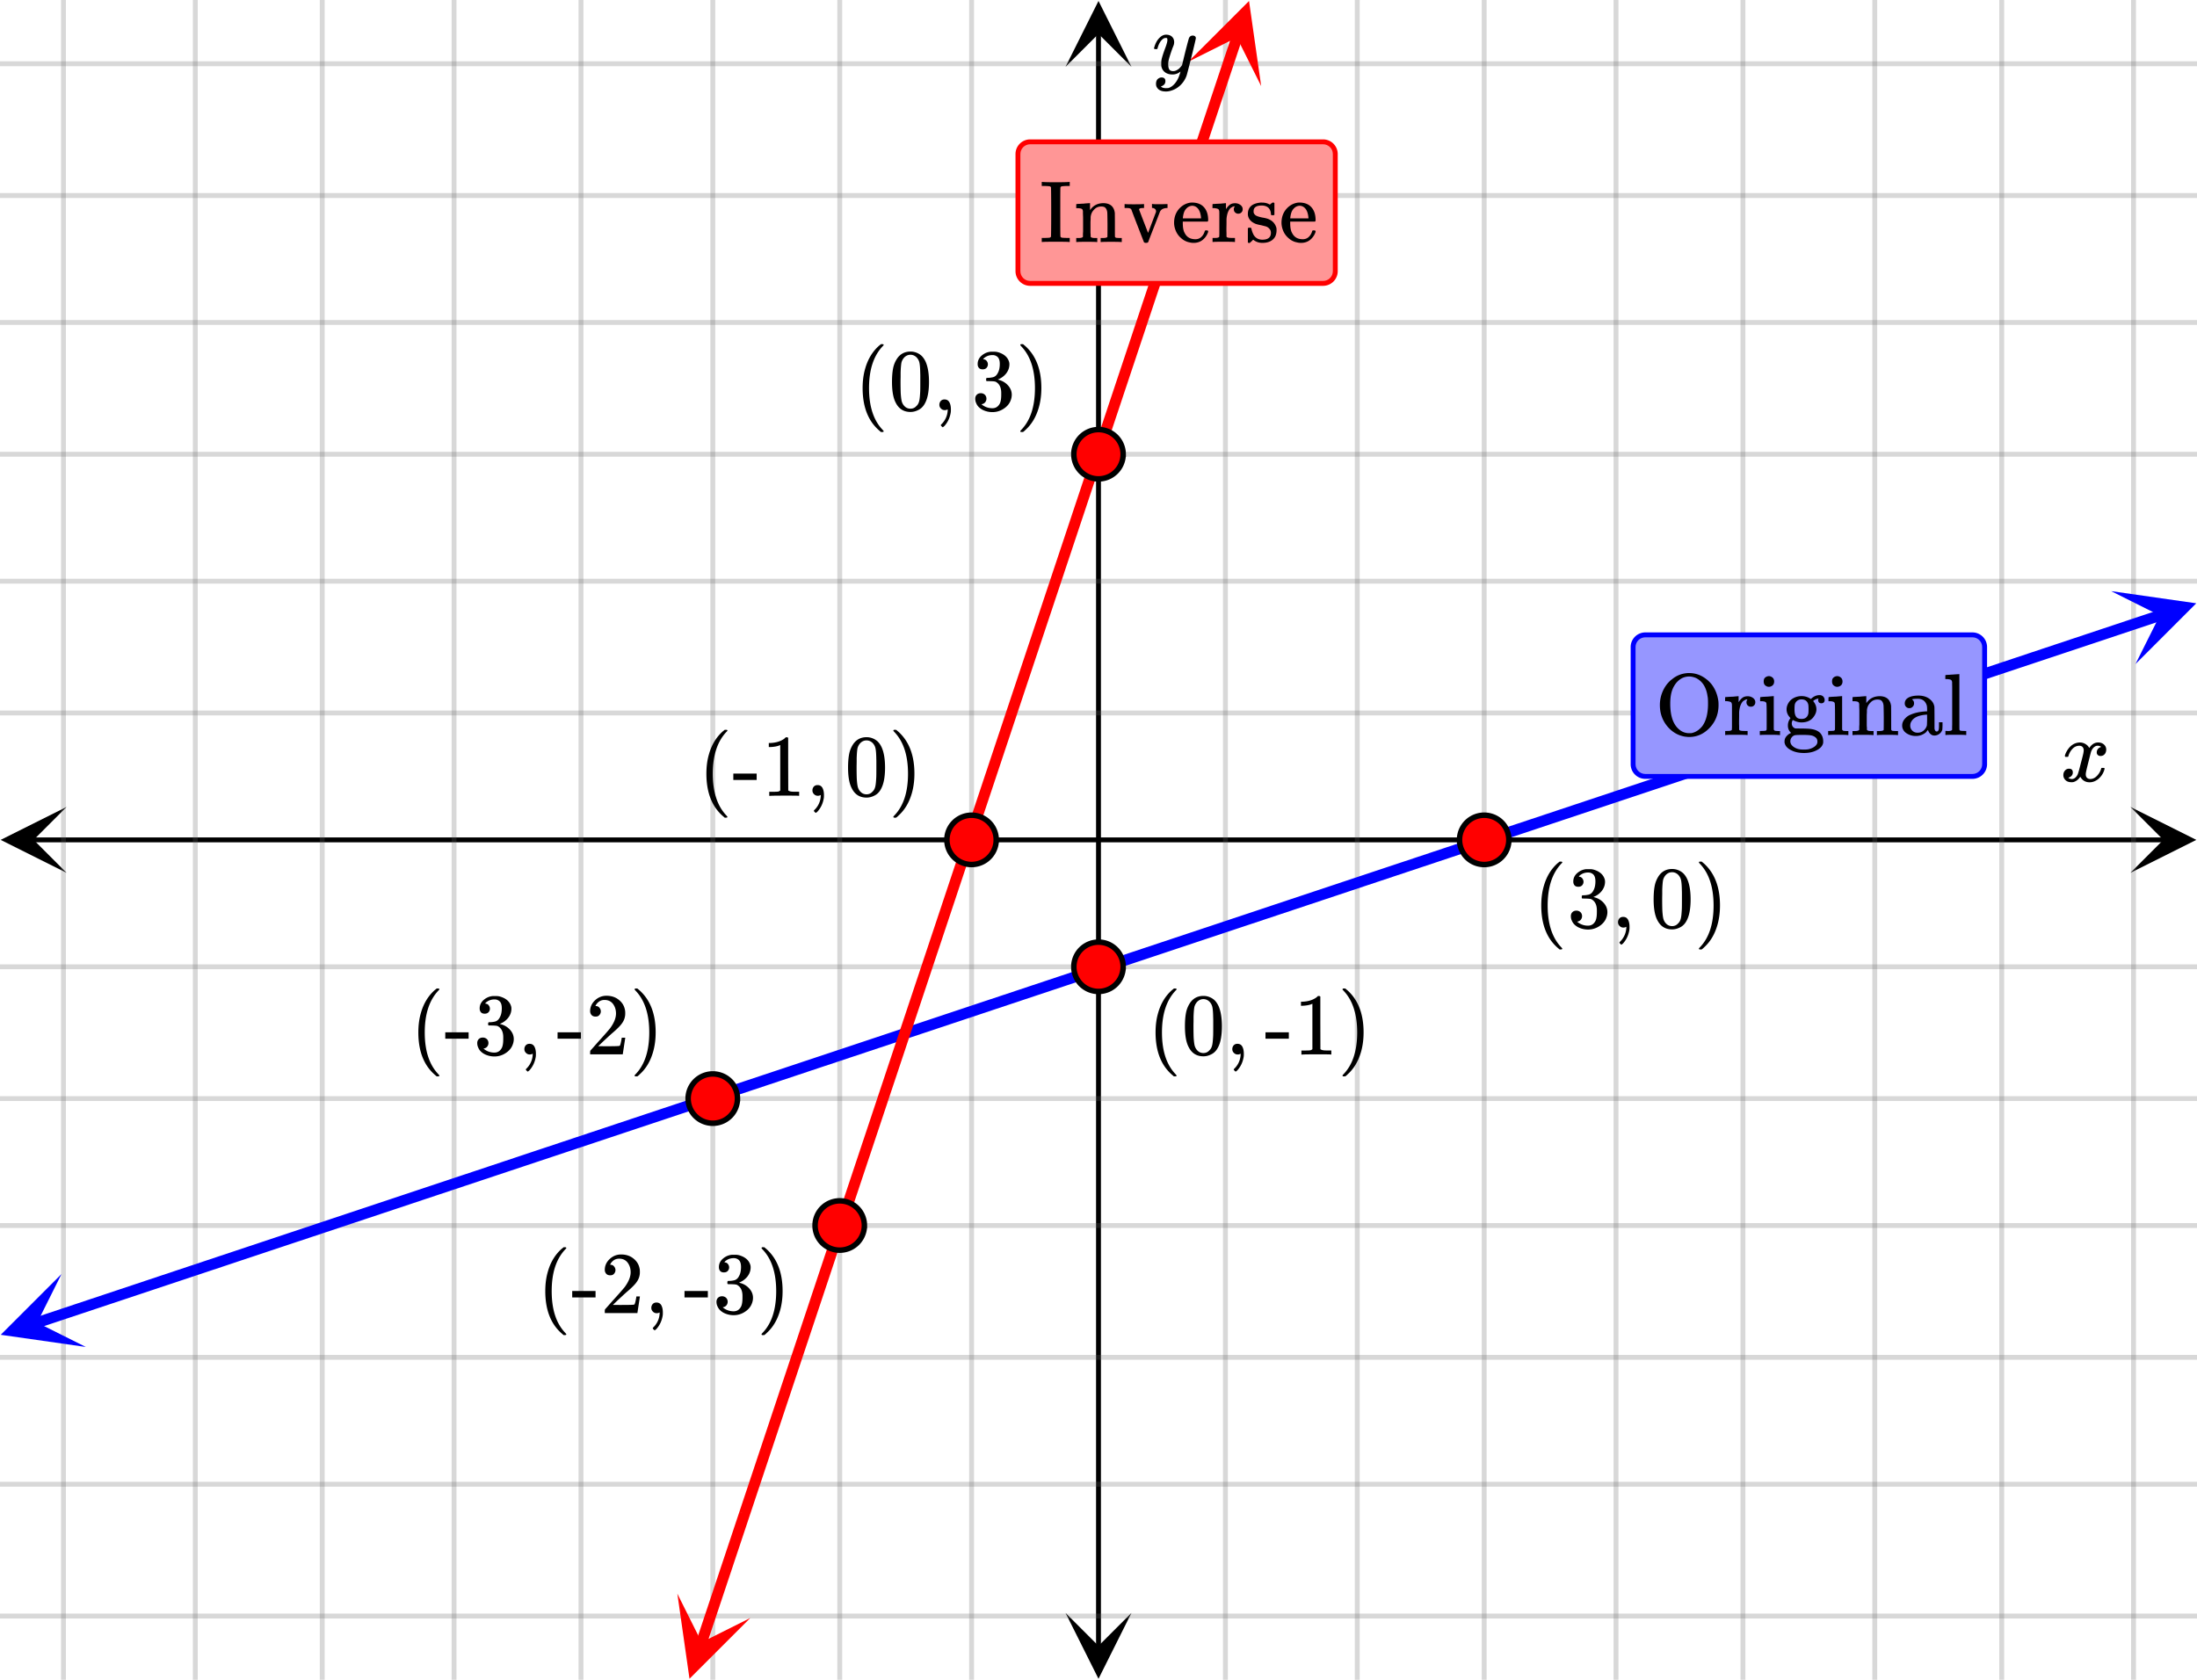 <svg xmlns="http://www.w3.org/2000/svg" width="450" height="344.109" viewBox="0 0 450 344"><defs><clipPath id="a"><path d="M.137 165.25H14V179H.137zm0 0"/></clipPath><clipPath id="b"><path d="M436.363 165.25H450V179h-13.637zm0 0"/></clipPath><clipPath id="c"><path d="M218.25 330H232v13.863h-13.75zm0 0"/></clipPath><clipPath id="d"><path d="M218.25 0H232v13.637h-13.75zm0 0"/></clipPath><clipPath id="e"><path d="M0 260h18v16H0zm0 0"/></clipPath><clipPath id="f"><path d="M-2.34 265.914l33.621-11.203 11.203 33.621-33.62 11.203zm0 0"/></clipPath><clipPath id="g"><path d="M432 121h18v15h-18zm0 0"/></clipPath><clipPath id="h"><path d="M432.418 121.043l33.621-11.2 11.203 33.618-33.62 11.203zm0 0"/></clipPath><clipPath id="i"><path d="M138 326h16v18h-16zm0 0"/></clipPath><clipPath id="j"><path d="M133.754 341.363l11.21-33.62 33.618 11.21-11.21 33.617zm0 0"/></clipPath><clipPath id="k"><path d="M243 0h16v18h-16zm0 0"/></clipPath><clipPath id="l"><path d="M243.379 12.598l11.21-33.618 33.618 11.207L277 23.81zm0 0"/></clipPath></defs><path fill="#fff" d="M0 0h450v344H0z"/><path d="M6.75 171.5h436.5v1H6.75zm0 0"/><g clip-path="url(#a)"><path d="M13.637 165.25L.137 172l13.5 6.75-6.75-6.75zm0 0"/></g><g clip-path="url(#b)"><path d="M436.363 165.25l13.5 6.75-13.5 6.75 6.75-6.75zm0 0"/></g><path d="M251 0v344M278 0v344M304 0v344M331 0v344M357 0v344M384 0v344M410 0v344M437 0v344M199 0v344M172 0v344M146 0v344M119 0v344M93 0v344M66 0v344M40 0v344M13 0v344"/><path d="M251.5 0v344c0 .277-.223.5-.5.5a.498.498 0 0 1-.5-.5V0c0-.277.223-.5.5-.5s.5.223.5.5zm27 0v344c0 .277-.223.5-.5.5a.498.498 0 0 1-.5-.5V0c0-.277.223-.5.5-.5s.5.223.5.5zm26 0v344c0 .277-.223.5-.5.5a.498.498 0 0 1-.5-.5V0c0-.277.223-.5.5-.5s.5.223.5.5zm27 0v344c0 .277-.223.5-.5.5a.498.498 0 0 1-.5-.5V0c0-.277.223-.5.5-.5s.5.223.5.5zm26 0v344c0 .277-.223.5-.5.5a.498.498 0 0 1-.5-.5V0c0-.277.223-.5.5-.5s.5.223.5.5zm27 0v344c0 .277-.223.5-.5.5a.498.498 0 0 1-.5-.5V0c0-.277.223-.5.5-.5s.5.223.5.5zm26 0v344c0 .277-.223.5-.5.5a.498.498 0 0 1-.5-.5V0c0-.277.223-.5.5-.5s.5.223.5.5zm27 0v344c0 .277-.223.5-.5.5a.498.498 0 0 1-.5-.5V0c0-.277.223-.5.5-.5s.5.223.5.5zm-238 0v344c0 .277-.223.5-.5.5a.498.498 0 0 1-.5-.5V0c0-.277.223-.5.5-.5s.5.223.5.5zm-27 0v344c0 .277-.223.5-.5.5a.498.498 0 0 1-.5-.5V0c0-.277.223-.5.5-.5s.5.223.5.5zm-26 0v344c0 .277-.223.5-.5.5a.498.498 0 0 1-.5-.5V0c0-.277.223-.5.5-.5s.5.223.5.5zm-27 0v344c0 .277-.223.5-.5.5a.498.498 0 0 1-.5-.5V0c0-.277.223-.5.5-.5s.5.223.5.5zm-26 0v344c0 .277-.223.5-.5.5a.498.498 0 0 1-.5-.5V0c0-.277.223-.5.5-.5s.5.223.5.5zm-27 0v344c0 .277-.223.5-.5.5a.498.498 0 0 1-.5-.5V0c0-.277.223-.5.5-.5s.5.223.5.5zm-26 0v344c0 .277-.223.5-.5.5a.498.498 0 0 1-.5-.5V0c0-.277.223-.5.5-.5s.5.223.5.5zm-27 0v344c0 .277-.223.5-.5.5a.498.498 0 0 1-.5-.5V0c0-.277.223-.5.5-.5s.5.223.5.5zm0 0" fill="#666" fill-opacity=".251"/><path d="M224.5 337.25V6.75h1v330.5zm0 0"/><g clip-path="url(#c)"><path d="M218.25 330.363l6.75 13.5 6.75-13.5-6.75 6.75zm0 0"/></g><g clip-path="url(#d)"><path d="M218.25 13.637L225 .137l6.75 13.5-6.75-6.75zm0 0"/></g><path d="M0 146h450M0 119h450M0 93h450M0 66h450M0 40h450M0 13h450M0 198h450M0 225h450M0 251h450M0 278h450M0 304h450M0 331h450"/><path d="M0 145.5h450c.277 0 .5.223.5.5s-.223.5-.5.5H0a.498.498 0 0 1-.5-.5c0-.277.223-.5.5-.5zm0-27h450c.277 0 .5.223.5.5s-.223.5-.5.5H0a.498.498 0 0 1-.5-.5c0-.277.223-.5.5-.5zm0-26h450c.277 0 .5.223.5.5s-.223.5-.5.5H0a.498.498 0 0 1-.5-.5c0-.277.223-.5.5-.5zm0-27h450c.277 0 .5.223.5.5s-.223.5-.5.5H0a.498.498 0 0 1-.5-.5c0-.277.223-.5.5-.5zm0-26h450c.277 0 .5.223.5.5s-.223.5-.5.5H0a.498.498 0 0 1-.5-.5c0-.277.223-.5.5-.5zm0-27h450c.277 0 .5.223.5.5s-.223.5-.5.5H0a.498.498 0 0 1-.5-.5c0-.277.223-.5.5-.5zm0 185h450c.277 0 .5.223.5.5s-.223.5-.5.5H0a.498.498 0 0 1-.5-.5c0-.277.223-.5.5-.5zm0 27h450c.277 0 .5.223.5.5s-.223.5-.5.5H0a.498.498 0 0 1-.5-.5c0-.277.223-.5.5-.5zm0 26h450c.277 0 .5.223.5.5s-.223.5-.5.5H0a.498.498 0 0 1-.5-.5c0-.277.223-.5.5-.5zm0 27h450c.277 0 .5.223.5.5s-.223.5-.5.5H0a.498.498 0 0 1-.5-.5c0-.277.223-.5.5-.5zm0 26h450c.277 0 .5.223.5.5s-.223.5-.5.5H0a.498.498 0 0 1-.5-.5c0-.277.223-.5.5-.5zm0 27h450c.277 0 .5.223.5.5s-.223.5-.5.5H0a.498.498 0 0 1-.5-.5c0-.277.223-.5.5-.5zm0 0" fill="#666" fill-opacity=".251"/><path d="M7.117 269.879l2.918-.973.356 1.067-.356-1.067 2.918-.972.36 1.066-.36-1.066 2.922-.973 2.918-.973.355 1.067-.355-1.067 2.922-.972 2.918-.973 2.922-.973.355 1.067-.355-1.067 2.918-.976 2.922-.973 2.917-.973.356 1.07-.355-1.07 2.921-.972 2.918-.973 2.922-.973 2.918-.972.356 1.066-.356-1.066 2.922-.973 2.918-.972.355 1.066-.355-1.066 2.922-.973 2.918-.973 2.922-.972.355 1.066-.355-1.066 2.918-.973c0-.004 0-.004 0 0l2.922-.977 2.918-.972.355 1.07-.355-1.07 2.921-.973h-.003.003l2.918-.973.356 1.067-.356-1.067 2.922-.972h-.004.004l2.918-.973 2.922-.973.356 1.067-.356-1.067 5.836-1.945 2.922-.973.355 1.067-.355-1.067 2.918-.972 2.922-.973.355 1.066-.355-1.066 2.918-.973 2.922-.976.355 1.07-.355-1.07 2.918-.973.355 1.07-.355-1.07 2.921-.972 2.918-.973 2.922-.973.356 1.067-.356-1.067 2.918-.972 2.922-.973.356 1.066-.356-1.066 2.918-.973 2.922-.972.355 1.066-.355-1.066 2.918-.973.355 1.066-.355-1.066 2.922-.973 2.918-.972 2.922-.973.355 1.066-.355-1.066 2.918-.973v-.004.004l2.922-.976.355 1.07-.355-1.07 2.917-.973 2.922-.973 2.918-.972.356 1.066-.356-1.066 2.922-.973h-.004.004l2.918-.972.356 1.066-.356-1.066 2.922-.973.356 1.066-.356-1.066 2.918-.973 2.922-.972.355 1.066-.355-1.066 5.836-1.946 2.922-.972.355 1.066-.355-1.066 2.918-.973v-.004.004l2.922-.977 2.918-.972.355 1.07-.355-1.07 2.921-.973 2.918-.973.356 1.067-.356-1.067 2.922-.972 2.918-.973.356 1.066-.356-1.066 2.922-.973.356 1.067-.356-1.067 2.918-.972 2.922-.973 2.918-.973.355 1.067-.355-1.067 2.922-.972 2.918-.973.355 1.067-.355-1.067 2.922-.973v-.003.003l2.918-.976 2.921-.973.356 1.07-.356-1.07 2.918-.972 2.922-.973.356 1.066-.356-1.066 2.918-.973.356 1.067-.356-1.067 2.922-.972 2.918-.973.356 1.066-.356-1.066 2.922-.973h-.004.004l2.918-.972.355 1.066-.355-1.066 2.922-.973.355 1.066-.355-1.066 2.918-.973 2.922-.972 2.918-.973.355 1.066-.355-1.066 2.918-.977 2.921-.972.356 1.07-.356-1.07 2.918-.973 2.922-.972 2.918-.973.356 1.066-.356-1.066 2.922-.973 2.918-.972 2.922-.973.356 1.066-.356-1.066 2.918-.973 2.922-.972.355 1.066-.355-1.066 2.918-.973 2.922-.973.355 1.067-.355-1.067 2.918-.972.355 1.066-.355-1.066 2.922-.977 2.918-.973 2.921-.972.356 1.07-.356-1.07 2.918-.973 2.922-.973.356 1.067-.356-1.067 2.918-.972 2.922-.973 2.918-.973.356 1.067-.356-1.067 2.922-.972h-.004.004l2.918-.973 2.922-.973.355 1.067-.355-1.067 2.918-.972 2.922-.973.355 1.067-.355-1.067 2.918-.972v-.004.004l2.921-.977 2.918-.973.356 1.07-.356-1.07 2.918-.972 2.922-.973 2.918-.973.356 1.067-.356-1.067 2.922-.972 2.918-.973.356 1.066-.356-1.066 2.922-.973 2.918-.972 2.922-.973.355 1.066-.355-1.066 2.918-.973 2.922-.972.355 1.066-.355-1.066 2.918-.973.355 1.066-.355-1.066 2.921-.976 2.918-.973.356 1.07-.356-1.07 2.922-.973 2.918-.972 2.922-.973.356 1.066-.356-1.066 2.918-.973 2.922-.972 2.918-.973.355 1.066-.355-1.066 2.922-.973 2.918-.972.355 1.066-.355-1.066 2.922-.973h-.004.004l2.918-.973.355 1.067-.355-1.067 2.922-.972.355 1.066-.355-1.066 2.918-.977 2.921-.973 2.918-.972.356 1.07-.356-1.07 2.922-.973h-.004.004l2.918-.973.356 1.067-.356-1.067 2.918-.972 2.922-.973.356 1.067-.356-1.067 2.918-.973.356 1.067-.356-1.067 2.922-.972 2.918-.973a1.13 1.13 0 0 1 1.426.711 1.126 1.126 0 0 1-.715 1.422l-2.918.973-.356-1.067.356 1.067-2.918.972-2.922.973v.004-.004l-2.918.976-.355-1.07.355 1.07-2.922.973-2.918.973-.355-1.07.355 1.07-2.922.972-2.918.973-2.922.973-.355-1.067.355 1.067-2.918.972-2.921.973-2.918.973-.356-1.067.356 1.067-2.922.972-2.918.973-.356-1.066.356 1.066-2.922.973-2.918.972-2.922.977-.355-1.07.355 1.07-2.918.973-2.922.972-.355-1.07.355 1.07-2.918.973-.355-1.066.355 1.066-2.922.973-2.918.972-.355-1.066.355 1.066-2.921.973h.003-.003l-2.918.973-2.922.972-.356-1.066.356 1.066-2.918.973-2.922.972-2.918.973-.356-1.066.356 1.066-2.918.973c0 .004 0 .004 0 0l-2.922.976-.355-1.07.355 1.07-2.918.973-2.922.973-.355-1.07.355 1.07-2.918.972-.355-1.066.355 1.066-2.922.973-2.918.973-2.921.972-.356-1.066.356 1.066-2.918.973-2.922.973-.356-1.067.356 1.067-2.918.972-2.922.973-2.918.973-.356-1.067.356 1.067-2.922.972-2.918.973-2.922.976-.355-1.07.355 1.07-2.918.973-2.922.973-.355-1.07.355 1.07-2.918.972-2.922.973-2.918.973-.355-1.067.356 1.067-2.922.972-2.918.973-2.922.973-.356-1.067.356 1.067-2.918.972-2.922.973-.356-1.066.356 1.066-2.918.973-2.922.972-2.918.977-.355-1.07.355 1.07-2.918.973-2.922.972-.355-1.07.355 1.07-2.918.973-.36-1.067.36 1.067-2.922.973-2.918.972-.355-1.066.355 1.066-2.921.973-2.918.972-2.922.973-.356-1.066.356 1.066-2.918.973-2.922.972-2.918.973-.356-1.066.356 1.066-2.922.973v.004-.004l-2.918.976-.355-1.07.355 1.07-2.922.973-2.918.973-2.922.972-.355-1.066.355 1.066-2.918.973-2.921.973-.356-1.067.356 1.067-2.918.972-.356-1.066.356 1.066-2.922.973-2.918.973-.356-1.067.356 1.067-2.922.972-2.918.973-.356-1.066.356 1.066-2.922.973-.355-1.067.355 1.067-2.918.972c0 .004 0 .004 0 0l-2.922.977h.004-.004l-2.918.972-.355-1.07.355 1.07-2.922.973h.004-.004l-2.918.973-.355-1.067.355 1.067-2.918.972-2.922.973-.355-1.066.356 1.066-2.918.973-.356-1.067.356 1.067-2.922.972-2.918.973-.356-1.066.356 1.066-2.922.973-.356-1.067.356 1.067-2.918.972-2.922.973-.356-1.066.356 1.066-2.918.973-2.922.976-2.918.973-.355-1.07.355 1.07-2.922.973-2.918.972-.355-1.066.355 1.066-2.922.973-.355-1.067.355 1.067-2.918.972-2.921.973-.356-1.066.356 1.066-2.918.973-2.922.972-.356-1.066.356 1.066-2.918.973-.356-1.066.356 1.066-2.922.973-2.918.972-2.922.973-.355-1.066.355 1.066-2.918.973v.004-.004l-2.922.976-.355-1.07.355 1.07-2.918.973-2.922.973-2.918.972-.355-1.066.355 1.066-2.921.973h.003-.003l-5.836 1.945-.36-1.066.36 1.066-2.922.973-2.918.973-.356-1.067.356 1.067-2.922.972-2.918.973-2.922.973-.355-1.067.355 1.067-2.918.972v.004-.004l-2.922.977-2.918.972-.355-1.07.355 1.07-2.922.973-2.918.973-.355-1.067.355 1.067-2.921.972-2.918.973-2.922.973-.356-1.067.356 1.067-2.918.972-2.922.973-2.918.973-.356-1.067.356 1.067-2.922.972-2.918.973-.355-1.066.355 1.066-2.922.973v.004-.004l-2.918.976-.355-1.07.355 1.07-2.922.973-2.918.973-2.922.972h.004-.004l-2.918.973-.355-1.067.355 1.067-2.921.972-2.918.973-2.922.973-.356-1.067.356 1.067-2.918.972-.356-1.066.356 1.066-2.918.973-2.922.973-.356-1.067.356 1.067-2.918.972-.355-1.066.355 1.066-2.922.973c0 .004 0 .004 0 0l-2.918.977a1.126 1.126 0 1 1-.71-2.137zm0 0" fill="#00f"/><g clip-path="url(#e)"><g clip-path="url(#f)" clip-rule="evenodd"><path d="M12.602 260.938L.148 273.387l17.434 2.492-9.96-4.98zm0 0" fill="#00f"/></g></g><g clip-path="url(#g)"><g clip-path="url(#h)" clip-rule="evenodd"><path d="M432.418 121.043l17.434 2.492-12.454 12.453 4.98-9.96zm0 0" fill="#00f"/></g></g><path d="M142.598 336.176l.738-2.207 1.066.355-1.066-.355.738-2.211.735-2.207.738-2.207 1.066.355-1.066-.355.734-2.211.739-2.207 1.066.355-1.066-.355.734-2.211.738-2.207 1.067.355-1.067-.355.735-2.207.738-2.211 1.066.355-1.066-.355.734-2.207.738-2.207 1.067.355-1.066-.355.734-2.211.738-2.207.735-2.211 1.07.36-1.07-.36.738-2.207.734-2.207 1.07.355-1.07-.355.738-2.211.735-2.207 1.07.355-1.07-.355.738-2.207c0-.004 0-.004 0 0l.734-2.211 1.07.355-1.07-.355.739-2.207.734-2.211 1.07.36-1.07-.36 1.477-4.414h-.004.004l.734-2.211 1.066.355-1.066-.355.738-2.207h-.004.004l.735-2.207 1.066.355-1.066-.355.738-2.211.734-2.207 1.067.355-1.067-.355.739-2.207v-.004.004l.734-2.211 1.066.355-1.066-.355.738-2.207.735-2.211 1.066.36-1.066-.36.738-2.207 1.066.355-1.066-.355.734-2.207.739-2.211 1.066.355-1.066-.355.734-2.207.738-2.207 1.067.355-1.067-.355.735-2.211.738-2.207 1.066.355-1.066-.355.734-2.211.739-2.207 1.066.355-1.066-.355.734-2.207.738-2.211 1.067.355-1.067-.355.735-2.207.738-2.207c0-.004 0-.004 0 0l.738-2.211 1.067.355-1.067-.355.735-2.207.738-2.211 1.066.36-1.066-.36.734-2.207.739-2.207 1.066.355-1.066-.355.734-2.211.738-2.207 1.067.355-1.067-.355.735-2.207c0-.004 0-.004 0 0l.738-2.211 1.066.355-1.066-.355.734-2.207.738-2.207 1.067.355-1.066-.355.734-2.211.738-2.207.735-2.211 1.066.36-1.066-.36.738-2.207.734-2.207 1.07.355-1.07-.355.738-2.211.735-2.207 1.07.355-1.07-.355.738-2.207v-.004.004l.734-2.211 1.07.356-1.07-.356.739-2.207.734-2.21 1.07.358-1.07-.359.738-2.207.735-2.207.738-2.21 1.066.355-1.066-.356.738-2.207h-.004.004l.735-2.207 1.066.355-1.066-.355.738-2.21.734-2.208 1.067.356-1.067-.356.739-2.21.734-2.208 1.066.356-1.066-.356.738-2.207.735-2.21 1.066.355-1.066-.356.738-2.207.734-2.207c0-.004 0-.004 0 0l.739-2.21 1.066.355-1.066-.356.734-2.207.738-2.207 1.067.356-1.067-.356.735-2.21.738-2.208 1.066.356-1.066-.356.734-2.21.739-2.208 1.066.356-1.066-.356.734-2.207.738-2.21 1.067.355-1.067-.356.735-2.207.738-2.207v-.004.004l.734-2.21 1.07.355-1.07-.356.739-2.207.738-2.21 1.066.359-1.066-.36.734-2.207.739-2.207 1.066.356-1.066-.356.734-2.21.738-2.208 1.067.356-1.067-.356.735-2.207c0-.004 0-.004 0 0l.738-2.21 1.066.355-1.066-.356.734-2.207.738-2.21.735-2.208 1.066.356-1.066-.356.738-2.207.735-2.21 1.066.355-1.066-.356.738-2.207.734-2.207 1.07.356-1.07-.356.738-2.21.735-2.208 1.07.356-1.07-.356.738-2.207v-.004.004l.734-2.21 1.07.355-1.07-.356.739-2.207.734-2.21.738-2.208 1.067.356-1.067-.356.735-2.207.738-2.21 1.066.355-1.066-.356.738-2.207h-.004.004l.735-2.207 1.066.356-1.066-.356.738-2.21h-.004.004l.734-2.208 1.067.356-1.067-.356.739-2.21.734-2.208 1.066.356-1.066-.356.738-2.207.735-2.21 1.066.355-1.066-.356.738-2.207 1.066.356-1.066-.356.734-2.207c0-.004 0-.004 0 0l.739-2.21 1.066.355-1.066-.356.734-2.207.738-2.21 1.067.359-1.067-.36.735-2.207.738-2.207 1.066.356-1.066-.356.734-2.21.739-2.208 1.066.356-1.066-.356.734-2.207c0-.004 0-.004 0 0l.738-2.21 1.067.355-1.067-.356.735-2.207.738-2.21.734-2.208 1.07.356-1.07-.356.739-2.207.738-2.21 1.066.355-1.066-.356.734-2.207.739-2.207 1.066.356-1.066-.356.734-2.21.738-2.208 1.067.356-1.067-.356.735-2.207v-.004.004l.738-2.21 1.066.355-1.066-.356.734-2.207c.196-.59.836-.91 1.422-.71.59.195.91.831.715 1.421l-.738 2.207-.735 2.211-1.07-.355 1.07.355-1.476 4.414-1.067-.355 1.067.355-.735 2.211-.738 2.207-1.066-.355 1.066.355-.734 2.211-.739 2.207-1.066-.355 1.066.355-.734 2.207-.738 2.211-1.067-.355 1.067.355-.735 2.207-.738 2.207v.004-.004l-.734 2.211-1.067-.355 1.067.355-.739 2.207-.734 2.211-1.066-.36 1.066.36-.738 2.207-.735 2.207-1.066-.355 1.066.355-.738 2.211-.734 2.207-1.07-.355 1.07.355-.739 2.207c0 .004 0 .004 0 0l-.734 2.211-1.07-.355 1.07.355-.738 2.207-.735 2.211-.738 2.207-1.066-.355 1.066.355-.734 2.207-.738 2.211-1.067-.355 1.066.355-.734 2.207-.738 2.207-1.067-.355 1.067.355-.738 2.211h.003-.003l-.735 2.207-1.066-.355 1.066.355-.738 2.207v.004-.004l-.734 2.211-1.067-.355 1.067.355-.739 2.207-.734 2.211-1.067-.36 1.067.36-.738 2.207-1.067-.355 1.067.355-.735 2.207-.738 2.211-1.066-.355 1.066.355-.734 2.207-.739 2.207-1.066-.355 1.066.355-.734 2.211-.738 2.207-1.067-.355 1.067.355-.735 2.211-.738 2.207-1.066-.355 1.066.355-.734 2.207-.739 2.211-1.066-.355 1.066.355-.734 2.207-1.07-.355 1.07.355-.738 2.207c0 .004 0 .004 0 0l-.735 2.211-1.07-.355 1.07.355-.738 2.207-.734 2.211-1.07-.36 1.07.36-1.477 4.414-1.066-.355 1.066.355-.734 2.211-.739 2.207-1.066-.355 1.066.355-.734 2.207c0 .004 0 .004 0 0l-.738 2.211-1.067-.355 1.067.355-.735 2.207-.738 2.207v.004-.004l-.734 2.211-1.067-.355 1.067.355-.739 2.207-.734 2.211-1.066-.36 1.066.36-.738 2.207-.735 2.207-1.066-.355 1.066.355-.738 2.211-.734 2.207-1.07-.355 1.07.355-.739 2.207v.004-.004l-.734 2.211-1.07-.356 1.07.356-.738 2.207-.735 2.21-.738 2.208-1.066-.356 1.066.356-.734 2.207-.738 2.21-1.067-.355 1.066.356-.734 2.207-.738 2.207-1.067-.355 1.067.355-.738 2.21h.003-.003l-.735 2.208-1.066-.356 1.066.356-.738 2.21-.734 2.208-1.067-.356 1.067.356-.739 2.207-.734 2.21-.738 2.208-1.067-.356 1.067.356-.735 2.207c0 .004 0 .004 0 0l-.738 2.21-1.066-.355 1.066.356-.734 2.207-.739 2.207-1.066-.356 1.066.356-.734 2.21-.738 2.208-1.067-.356 1.067.356-.735 2.21-.738 2.208-1.066-.356 1.066.356-.734 2.207-1.07-.356 1.07.356-.739 2.21-.734 2.208-1.07-.356 1.07.356-.738 2.207v.004-.004l-.735 2.21-1.07-.355 1.07.356-.738 2.207-.734 2.21-1.07-.359 1.07.36-1.477 4.414-1.066-.356 1.066.356-.734 2.21-.739 2.208-1.066-.356 1.066.356-.734 2.207c0 .004 0 .004 0 0l-.738 2.21-1.067-.355 1.067.356-.735 2.207-.738 2.21-.734 2.208-1.067-.356 1.067.356-.739 2.207-.734 2.21-1.066-.355 1.066.356-.738 2.207-.735 2.207-1.066-.356 1.066.356-.738 2.21-.734 2.208-1.07-.356 1.07.356-.739 2.207v.004l-.734 2.207-1.07-.356 1.07.356-.738 2.207-.735 2.21-.738 2.208-1.066-.356 1.066.356-.734 2.207-.738 2.21-1.067-.355 1.066.356-.734 2.207-.738 2.207-1.067-.356 1.067.356-.735 2.21h-.003l-.735 2.208-1.066-.356 1.066.356-.738 2.21h.004-.004l-.734 2.208-1.067-.356 1.067.356-.739 2.207-1.066-.356 1.066.356-.734 2.21-.738 2.208-1.067-.356 1.067.356-.735 2.207c0 .004 0 .004 0 0l-.738 2.21-1.066-.355 1.066.356-.734 2.207-.739 2.21-1.066-.359 1.066.36-.734 2.207-.738 2.207-1.067-.356 1.067.356-.735 2.21-.738 2.208-1.066-.356 1.066.356-.734 2.207-1.07-.356 1.07.356-.739 2.21-.734 2.208-1.07-.356 1.07.356-.738 2.21-.735 2.208-1.07-.356 1.07.356-.738 2.207-.734 2.21-1.07-.355 1.07.356-.739 2.207-.734 2.207-1.07-.356 1.07.356-.738 2.21-.739 2.208-1.066-.356 1.066.356-.734 2.207-.738 2.21-.735 2.208c-.195.59-.836.91-1.422.71a1.126 1.126 0 0 1-.714-1.421zm0 0" fill="red"/><g clip-path="url(#i)"><g clip-path="url(#j)" clip-rule="evenodd"><path d="M138.738 326.422l2.489 17.43 12.453-12.45-9.965 4.98zm0 0" fill="red"/></g></g><g clip-path="url(#k)"><g clip-path="url(#l)" clip-rule="evenodd"><path d="M243.379 12.598L255.832.148l2.488 17.43-4.976-9.96zm0 0" fill="red"/></g></g><path d="M151.05 225a5.051 5.051 0 1 1-10.102-.001 5.051 5.051 0 0 1 10.103.001zm0 0M230.05 198a5.051 5.051 0 1 1-10.102-.001 5.051 5.051 0 0 1 10.103.001zm0 0M309.05 172a5.051 5.051 0 1 1-10.102-.001 5.051 5.051 0 0 1 10.103.001zm0 0M177.05 251a5.051 5.051 0 1 1-10.102-.001 5.051 5.051 0 0 1 10.103.001zm0 0M204.05 172a5.051 5.051 0 1 1-10.102-.001 5.051 5.051 0 0 1 10.103.001zm0 0M230.05 93a5.051 5.051 0 1 1-10.102-.001 5.051 5.051 0 0 1 10.103.001zm0 0" fill="red" stroke-width="1.125" stroke="#000"/><path d="M423.047 155c-.074-.074-.11-.14-.11-.203.051-.324.239-.738.563-1.25.563-.844 1.27-1.332 2.125-1.469.168-.02.293-.031.375-.031.418 0 .8.105 1.156.32.356.215.61.48.766.805.156-.2.254-.324.297-.375.437-.5.949-.75 1.531-.75.488 0 .887.14 1.195.422.309.281.461.625.461 1.031 0 .375-.105.688-.32.938-.215.25-.492.375-.836.375a.814.814 0 0 1-.563-.196.67.67 0 0 1-.218-.523c0-.551.3-.934.906-1.14 0-.013-.066-.052-.203-.126-.113-.074-.285-.11-.516-.11a.936.936 0 0 0-.344.048c-.457.187-.796.582-1.015 1.187-.031.094-.203.762-.516 2.008-.312 1.246-.48 1.945-.5 2.101a2.243 2.243 0 0 0-.062.532c0 .293.082.52.25.687.168.168.39.25.672.25.5 0 .957-.215 1.367-.64.41-.426.691-.895.836-1.407.031-.125.066-.195.101-.21.035-.016.133-.024.29-.024.23 0 .343.047.343.14 0 .012-.015.079-.047.204-.199.738-.613 1.386-1.25 1.937-.562.45-1.156.672-1.781.672-.844 0-1.48-.379-1.906-1.14-.356.542-.801.902-1.344 1.078a1.76 1.76 0 0 1-.469.047c-.687 0-1.176-.25-1.469-.75a1.322 1.322 0 0 1-.187-.72c0-.355.11-.66.328-.913a1.05 1.05 0 0 1 .828-.383c.52 0 .781.254.781.766 0 .437-.214.761-.64.968-.02.012-.05.024-.086.04a1.046 1.046 0 0 0-.094.046c-.027.016-.043.024-.055.024l-.046.015c0 .031.09.082.265.156.145.063.301.094.469.094.438 0 .813-.27 1.125-.812.125-.219.355-1 .688-2.344.074-.27.152-.574.242-.914.09-.34.152-.598.195-.774.043-.175.066-.285.078-.328.063-.324.094-.558.094-.703 0-.281-.078-.508-.235-.68-.156-.171-.375-.257-.656-.257-.543 0-1.011.207-1.406.625a3.462 3.462 0 0 0-.828 1.437c-.02.106-.047.168-.078.188-.031.02-.13.031-.297.031zm0 0M244.313 7.234c.175 0 .324.047.445.141.12.094.18.219.18.375s-.293 1.418-.883 3.781c-.59 2.364-.926 3.66-1.008 3.89a4.988 4.988 0 0 1-.938 1.626c-.425.5-.922.89-1.484 1.172-.645.312-1.25.468-1.813.468-.917 0-1.535-.285-1.859-.859-.113-.168-.172-.406-.172-.719 0-.406.11-.722.328-.953.262-.23.528-.343.797-.343.531 0 .797.25.797.75 0 .449-.207.769-.625.968a.84.84 0 0 1-.101.055c-.036.016-.067.027-.086.039a.093.093 0 0 1-.047.016l-.063.03c.043.063.168.142.375.235.2.063.39.094.578.094h.141c.207 0 .363-.012.469-.031.457-.137.89-.442 1.297-.922.406-.48.718-1.05.937-1.719.137-.394.203-.629.203-.703 0-.012-.011-.008-.039.008a.534.534 0 0 0-.101.086c-.45.324-.942.484-1.485.484-.613 0-1.12-.144-1.515-.437-.395-.293-.653-.704-.766-1.235a5.999 5.999 0 0 1-.016-.57c0-.285.012-.508.032-.664.082-.512.359-1.39.828-2.64.261-.708.39-1.204.39-1.485 0-.168-.011-.285-.039-.352-.027-.066-.097-.101-.21-.101h-.094c-.27 0-.532.129-.782.39-.386.387-.683.957-.89 1.72a.197.197 0 0 1-.016.062.288.288 0 0 1-.023.054l-.024.032c-.011.015-.031.023-.062.023h-.485c-.074-.074-.109-.129-.109-.164s.02-.121.063-.258c.25-.844.625-1.496 1.125-1.953.406-.387.832-.578 1.28-.578.5 0 .903.137 1.204.414.3.277.453.66.453 1.148-.02.23-.035.356-.047.375 0 .075-.094.332-.281.782-.488 1.332-.781 2.308-.875 2.921a4.09 4.09 0 0 0-.016.422c0 .457.07.809.211 1.047.14.239.403.36.79.36.28 0 .542-.075.788-.22.246-.144.43-.284.555-.421.125-.137.285-.324.484-.563 0-.011.028-.132.086-.367.059-.234.145-.586.258-1.054.113-.47.223-.918.328-1.344.457-1.793.715-2.735.766-2.828.156-.324.41-.485.766-.485zm0 0"/><path d="M337 129.5h67a3 3 0 0 1 3 3v24a3 3 0 0 1-3 3h-67a3 3 0 0 1-3-3v-24a3 3 0 0 1 3-3zm1 2h65c1.105 0 2 .895 2 2v22c0 1.105-.895 2-2 2h-65c-1.105 0-2-.895-2-2v-22c0-1.105.895-2 2-2zm0 0" fill-rule="evenodd" fill="#00f"/><path d="M337 130.5h67c1.105 0 2 .895 2 2v24c0 1.105-.895 2-2 2h-67c-1.105 0-2-.895-2-2v-24c0-1.105.895-2 2-2zm0 0" fill-rule="evenodd" fill="#9696ff"/><path d="M352 144.36a9.9 9.9 0 0 0-.031-.75c-.188-1.391-.672-2.579-1.469-3.579-.36-.406-.672-.719-.938-.906-1.078-.875-2.28-1.297-3.578-1.297-.218 0-.359 0-.468.016-1.157.11-2.172.515-3.079 1.281-.265.172-.593.5-.968.938a6.95 6.95 0 0 0-1.485 4.328c0 .515.047.906.094 1.218a6.552 6.552 0 0 0 1.735 3.47c.921.968 2.015 1.546 3.265 1.765.297.031.578.078.89.078 1.657 0 3.079-.656 4.25-1.922 1.188-1.266 1.782-2.828 1.782-4.64zm-4.61-5.516c1.329.672 2.11 1.922 2.36 3.75.078.344.094.844.094 1.531 0 2.016-.406 3.547-1.188 4.594-.625.765-1.344 1.234-2.172 1.406-.062.016-.234.016-.5.016a3.03 3.03 0 0 1-2.015-.735c-1.219-.984-1.86-2.734-1.86-5.281 0-.688.047-1.188.094-1.531.125-.89.39-1.656.813-2.297a3.97 3.97 0 0 1 1.562-1.453 3.396 3.396 0 0 1 1.39-.313c.47 0 .938.11 1.423.313zm6.25 10.844h-.28v.828h.14c.172-.032.828-.047 2-.047 1.313 0 2.078.015 2.297.047h.156v-.828h-.562c-.5 0-.829-.032-.954-.094-.093-.016-.156-.063-.218-.172v-.36-.359c0-.125-.016-.281-.016-.453v-.5c0-.328.016-.75.016-1.219v-.687c.078-1.047.36-1.813.828-2.281.11-.063.25-.157.437-.266.25-.078.391-.094.407-.078 0 .031 0 .062-.032.11a.807.807 0 0 0-.14.483c0 .282.094.5.265.657.188.172.375.25.641.25.25 0 .453-.078.64-.25.188-.188.266-.39.266-.672 0-.422-.234-.766-.703-1.016a1.79 1.79 0 0 0-.86-.203c-.452 0-.812.11-1.093.328-.281.219-.531.516-.766.89v-1.233h-.046s-.079.015-.204.015c-.109.016-.28.031-.515.047a4.584 4.584 0 0 1-.64.047l-.642.031c-.218.016-.375.031-.5.031l-.187.016c-.016 0-.031.156-.031.422v.406h.328c.39.047.656.094.797.172.156.063.219.234.265.453l.016.406v4.266c0 .188-.016.313-.016.422v.14c-.093.188-.39.25-.859.25zm8.72-11.235c-.329 0-.594.11-.813.297-.219.188-.297.453-.297.797 0 .437.156.75.484.922.141.11.344.172.594.172.203 0 .406-.063.578-.172.313-.172.485-.485.485-.922 0-.313-.11-.594-.297-.766a1.226 1.226 0 0 0-.735-.328zm2.093 12.078h.14v-.828h-.421c-.344-.016-.547-.031-.64-.062a.642.642 0 0 1-.22-.235v-6.86h-.046s-.079.017-.204.017c-.109.015-.296.03-.53.046-.204.016-.423.047-.641.047l-.641.031c-.219.016-.39.032-.516.047l-.171.016c-.016 0-.047.14-.047.422v.422h.203c.61 0 .969.11 1.062.36.063.108.078 1.077.078 2.89 0 1.703 0 2.578-.015 2.594-.047.109-.11.156-.219.203a7.3 7.3 0 0 1-.89.047h-.282v.828h.14c.22-.032.876-.047 1.97-.047 1.109 0 1.734.031 1.89.062zm6.469-7.39l-.203-.125a3.29 3.29 0 0 0-1.703-.47 3.45 3.45 0 0 0-1.532.345c-.468.234-.812.53-1.062.906-.328.469-.485.953-.485 1.469 0 .64.25 1.234.797 1.78-.359.47-.53.97-.53 1.532 0 .625.218 1.125.655 1.5l-.203.11c-.219.093-.39.234-.578.421-.375.344-.562.75-.562 1.235 0 .187 0 .312.046.39.157.594.61 1.063 1.36 1.422.719.375 1.594.547 2.578.547.984 0 1.844-.172 2.563-.547.734-.36 1.187-.828 1.343-1.422.031-.078.031-.218.031-.437 0-.703-.234-1.297-.687-1.766-.422-.375-1-.625-1.734-.734-.297-.063-.938-.094-1.954-.11-.75 0-1.156-.015-1.265-.015-.11 0-.219-.063-.328-.125-.313-.203-.469-.516-.469-.922 0-.219.078-.453.203-.688.61.329 1.203.5 1.781.5 1.141 0 2.016-.406 2.563-1.234.328-.469.5-.953.5-1.437 0-.578-.203-1.125-.594-1.61-.031-.031-.047-.078-.062-.094 0-.03.03-.062.14-.125.235-.187.516-.312.797-.359.047-.016.11-.031.156-.047v.016c-.015.031-.015.047-.015.047-.063.094-.094.219-.047.39.047.36.265.532.64.532.204 0 .36-.047.485-.172a.674.674 0 0 0 .187-.469c0-.297-.109-.547-.296-.75a1.03 1.03 0 0 0-.72-.281c-.671 0-1.265.265-1.796.797zm-3.36 2.109c0-.406.016-.703.047-.922.063-.328.22-.594.47-.797.25-.203.546-.312.905-.312.782 0 1.25.39 1.407 1.11.03.218.046.515.046.921s-.015.719-.046.89c-.079.329-.22.594-.454.798-.25.203-.562.28-.937.28-.563 0-.938-.155-1.14-.5-.22-.327-.298-.827-.298-1.468zm4.188 5.672c.328.203.5.531.5.922 0 .172-.016.281-.031.328-.094.297-.297.547-.64.781-.345.234-.75.39-1.173.484-.219.047-.531.063-.906.063-.39 0-.703-.016-.922-.063a2.893 2.893 0 0 1-1.172-.468c-.328-.235-.547-.485-.64-.781-.032-.11-.063-.22-.063-.36 0-.25.063-.484.203-.719.14-.218.328-.39.578-.5.141-.078.625-.109 1.438-.109h.531c.61 0 1.078.031 1.406.078.313.047.625.156.891.344zm4.61-12.469c-.329 0-.594.11-.813.297-.219.188-.297.453-.297.797 0 .437.156.75.484.922.141.11.344.172.594.172.203 0 .406-.063.578-.172.313-.172.485-.485.485-.922 0-.313-.11-.594-.297-.766a1.226 1.226 0 0 0-.735-.328zm2.093 12.078h.14v-.828h-.421c-.344-.016-.547-.031-.64-.062a.642.642 0 0 1-.22-.235v-6.86h-.046s-.079.017-.204.017c-.109.015-.296.03-.53.046-.204.016-.423.047-.641.047l-.641.031c-.219.016-.39.032-.516.047l-.171.016c-.016 0-.047.14-.047.422v.422h.203c.61 0 .969.11 1.062.36.063.108.078 1.077.078 2.89 0 1.703 0 2.578-.015 2.594-.047.109-.11.156-.219.203a7.3 7.3 0 0 1-.89.047h-.282v.828h.14c.22-.032.876-.047 1.97-.047 1.109 0 1.734.031 1.89.062zm3.938-1.094v-.421c0-.125-.032-.266-.032-.422V147.484v-.922c0-.328.032-.578.032-.796v-.344c.062-.625.296-1.14.734-1.563.39-.422.875-.609 1.422-.609.375 0 .672.063.844.25.187.172.328.453.39.844.031.094.047.953.063 2.578 0 1.625-.016 2.453-.016 2.5 0 .172-.328.281-.953.281h-.438v.828h.141c.14-.031.828-.047 2.016-.047 1.187 0 1.86.016 2.015.047h.157v-.828h-.297a7.03 7.03 0 0 1-.875-.047c-.11-.047-.188-.11-.219-.203-.016-.031-.016-.812-.016-2.344 0-1.593-.015-2.437-.015-2.515-.156-1.313-.922-2-2.297-2.031-1.188 0-2.11.453-2.75 1.39l-.016.016c-.015 0-.015-.235-.015-.688v-.719h-.063c-.015 0-.094 0-.219.016-.109 0-.28.016-.515.031-.219.016-.438.047-.656.063-.204 0-.422.016-.641.031-.219 0-.39.016-.531.031l-.172.016c-.016 0-.031.14-.031.422v.422h.312c.406.015.672.062.813.14.14.063.218.235.25.47v.405c0 .282.03.625.03 1.047v2.656c0 .22-.03.407-.03.579v.562c-.079.156-.375.25-.844.25h-.531v.828h.14c.156-.031.828-.047 2.016-.047 1.187 0 1.875.016 2.015.047h.141v-.828h-.531c-.469 0-.75-.094-.828-.266zm8.703-4.421c.265 0 .5-.094.672-.297.187-.172.28-.406.28-.688 0-.344-.124-.61-.405-.781 0-.094.421-.156 1.218-.156.438 0 .829.125 1.125.344.297.234.5.546.641.937.063.203.094.5.094.906v.39h-.25c-1.281.079-2.313.313-3.125.673a2.91 2.91 0 0 0-1.031.687c-.47.469-.704.985-.704 1.547 0 .234.032.469.141.703.172.422.5.766 1 1.031a3.438 3.438 0 0 0 1.672.407c.765 0 1.453-.25 2.047-.735.047-.062.125-.156.234-.28.11-.126.188-.188.219-.235v.078c.078.281.234.531.469.75.234.219.5.328.812.328a1.705 1.705 0 0 0 1.625-1.172c.016-.094.031-.375.047-.844v-.703h-.719v.656c0 .5-.031.844-.11.985-.077.156-.202.25-.343.25-.172 0-.281-.094-.36-.25a.942.942 0 0 1-.109-.469v-2.047c0-1.172-.015-1.86-.015-2.078 0-.219-.031-.39-.094-.578-.172-.578-.578-1.047-1.14-1.406-.579-.36-1.266-.531-2.063-.531-.688 0-1.235.093-1.703.265-.469.188-.797.438-.938.75-.11.219-.14.422-.14.578 0 .281.078.516.265.703.172.188.39.282.688.282zm3.625 2.343c-.016.703-.031 1.11-.047 1.203-.11.407-.344.766-.688 1.063-.343.281-.75.422-1.218.422-.438 0-.782-.14-1.063-.406a1.407 1.407 0 0 1-.437-1.032c0-.312.062-.578.203-.812.453-.86 1.5-1.344 3.156-1.453.016-.016.047-.016.078-.016 0 0 .016.344.016 1.031zm4.031 2.328h-.281v.829h.14c.141-.032.813-.047 2-.047 1.094 0 1.766.015 1.985.047h.14v-.828h-.28a7.3 7.3 0 0 1-.892-.047c-.109-.047-.171-.094-.218-.203-.016-.016-.016-1.922-.016-5.72v-5.671h-.047c-.015 0-.094 0-.219.016-.109 0-.296.015-.546.03-.235.016-.438.032-.641.048-.219 0-.453.03-.672.047-.234 0-.406.015-.531.03l-.188.016c-.015 0-.03.125-.03.422v.406h.327c.39.016.656.079.797.141.156.078.219.234.266.469v.312c0 .188.015.453.015.782v7.53c0 .22-.015.423-.015.595v.562c-.094.172-.39.25-.86.25zm0 0"/><path d="M211 28.5h60a3 3 0 0 1 3 3v24a3 3 0 0 1-3 3h-60a3 3 0 0 1-3-3v-24a3 3 0 0 1 3-3zm1 2h58c1.105 0 2 .895 2 2v22c0 1.105-.895 2-2 2h-58c-1.105 0-2-.895-2-2v-22c0-1.105.895-2 2-2zm0 0" fill-rule="evenodd" fill="red"/><path d="M211 29.5h60c1.105 0 2 .895 2 2v24c0 1.105-.895 2-2 2h-60c-1.105 0-2-.895-2-2v-24c0-1.105.895-2 2-2zm0 0" fill-rule="evenodd" fill="#ff9696"/><path d="M218.906 49.516h.203v-.828h-.406c-.469 0-.86-.016-1.187-.047-.141-.047-.25-.094-.297-.203-.047-.032-.047-1.735-.047-5.079 0-3.328 0-5.015.047-5.062.047-.094.156-.156.297-.188a8.64 8.64 0 0 1 1.187-.062h.406v-.828h-.203c-.203.031-1.078.062-2.672.062-1.578 0-2.484-.031-2.656-.062h-.203v.828h.406c.469 0 .86.016 1.188.062a.45.45 0 0 1 .297.188c.015.047.047 1.734.047 5.062 0 3.344-.032 5.047-.047 5.078-.063.11-.157.157-.297.204a12.71 12.71 0 0 1-1.188.047h-.406v.828h.203c.172-.032 1.078-.047 2.656-.047 1.594 0 2.47.015 2.672.047zm4.485-1.078v-.422c0-.125-.032-.266-.032-.422V46.484v-.922c0-.328.032-.578.032-.796v-.344c.062-.625.297-1.14.734-1.563.39-.422.875-.609 1.422-.609.375 0 .672.063.844.25.187.172.328.453.39.844.031.093.047.953.063 2.578 0 1.625-.016 2.453-.016 2.5 0 .172-.328.281-.953.281h-.438v.828h.141c.14-.031.828-.047 2.016-.047 1.187 0 1.86.016 2.015.047h.157v-.828h-.297a7.03 7.03 0 0 1-.875-.047c-.11-.047-.188-.11-.219-.203-.016-.031-.016-.812-.016-2.344 0-1.593-.015-2.437-.015-2.515-.156-1.313-.922-2-2.297-2.032-1.188 0-2.11.454-2.75 1.391l-.016.016c-.015 0-.015-.235-.015-.688v-.718h-.063c-.016 0-.094 0-.219.015-.109 0-.28.016-.515.031-.219.016-.438.047-.656.063-.204 0-.422.016-.641.031-.219 0-.39.016-.531.031l-.172.016c-.016 0-.031.14-.031.422v.422h.312c.406.015.672.062.813.14.14.063.218.235.25.47v.405c0 .282.03.625.03 1.047v2.656c0 .22-.03.407-.03.579v.562c-.079.156-.375.25-.844.25h-.531v.828h.14c.156-.031.828-.047 2.016-.047 1.187 0 1.875.016 2.015.047h.141v-.828h-.531c-.469 0-.75-.094-.828-.266zm12.687-6.704h-.125v.813h.078c.188 0 .36.078.516.187a.585.585 0 0 1 .234.485v.14c-.719 1.907-1.265 3.344-1.625 4.297l-.922-2.375c-.609-1.578-.922-2.406-.922-2.437.032-.188.282-.282.75-.282h.266v-.812h-.156c-.172.031-.844.047-1.969.047-1.047 0-1.64-.016-1.75-.047h-.11v.813h.438c.281 0 .469.015.531.046.079 0 .141.032.235.078.094.047.156.126.219.266 0 .047.843 2.25 2.53 6.578.063.11.204.172.438.172.235 0 .375-.062.453-.172.016-.062.407-1.11 1.204-3.125.797-2.031 1.187-3.078 1.218-3.125.22-.437.657-.672 1.344-.718h.188v-.813h-.078c-.297 0-.782.031-1.47.031h-.64c-.531 0-.812-.031-.875-.047zm11.39 3.36c0-1.157-.28-2.047-.859-2.688-.578-.656-1.406-.968-2.5-.968-.109 0-.203.015-.25.015-.937.125-1.75.578-2.406 1.328-.64.766-.969 1.688-.969 2.797 0 .453.078.875.22 1.313.233.703.608 1.297 1.155 1.78.532.5 1.141.813 1.828.938.313.078.579.094.797.094.72 0 1.328-.203 1.828-.594a3.46 3.46 0 0 0 1.11-1.547.993.993 0 0 0 .047-.234c0-.11-.125-.187-.36-.187-.156 0-.25.015-.28.047-.048.046-.079.14-.11.265-.14.39-.328.703-.563.938-.36.39-.797.562-1.297.562-1.062 0-1.797-.422-2.234-1.328-.25-.453-.36-1.11-.36-2.016v-.265h5.079c.078-.078.125-.172.125-.25zM246 44.547v.14h-3.719v-.124c.078-.688.219-1.204.469-1.594.406-.578.906-.875 1.531-.875.172.031.297.047.375.078.781.281 1.235 1.078 1.344 2.375zm2.64 4.14h-.28v.829h.14c.172-.032.828-.047 2-.047 1.313 0 2.078.015 2.297.047h.156v-.828h-.562c-.5 0-.828-.032-.953-.094-.094-.016-.157-.063-.22-.172v-.36-.359c0-.125-.015-.281-.015-.453v-.5c0-.328.016-.75.016-1.219v-.687c.078-1.047.36-1.813.828-2.282.11-.062.25-.156.437-.265.25-.078.391-.094.407-.078 0 .031 0 .062-.032.11a.807.807 0 0 0-.14.483c0 .282.094.5.265.657.188.172.375.25.641.25.25 0 .453-.078.64-.25.188-.188.266-.39.266-.672 0-.422-.234-.766-.703-1.016a1.79 1.79 0 0 0-.86-.203c-.452 0-.812.11-1.093.328-.281.219-.531.516-.766.89v-1.233h-.047s-.078.015-.203.015c-.109.016-.28.031-.515.047a4.584 4.584 0 0 1-.64.047l-.642.031c-.218.016-.375.031-.5.031l-.187.016c-.016 0-.031.156-.031.422v.406h.328c.39.047.656.094.797.172.156.063.219.234.265.453l.016.406v4.266c0 .188-.016.313-.016.422v.14c-.093.188-.39.25-.859.25zm9.782-6.64c.578 0 1.047.156 1.39.469.313.328.5.75.5 1.297 0 .062.032.14.11.218h.5l.11-.11v-2.374a.326.326 0 0 0-.235-.11h-.14a3.66 3.66 0 0 0-.407.297l-.156.125-.266-.14a2.954 2.954 0 0 0-1.265-.266c-.25-.016-.391-.016-.422 0-1.704.172-2.547.953-2.547 2.328 0 .14 0 .235.015.266.125.75.594 1.312 1.391 1.672.234.125.688.25 1.36.375.374.093.656.172.874.218.297.094.563.25.75.485.22.219.329.484.329.844 0 .937-.594 1.406-1.75 1.406-.75 0-1.329-.297-1.75-.922a4.493 4.493 0 0 1-.47-1.234c-.03-.141-.062-.235-.093-.25-.047-.047-.14-.047-.281-.047-.172 0-.266 0-.281.031-.063.016-.094.078-.094.203v2.781c.078.078.14.11.234.11h.14l.204-.188c.078-.062.14-.125.219-.187l.156-.172.14-.125c.532.437 1.157.656 1.875.656 1.297 0 2.188-.453 2.657-1.344.156-.359.25-.765.25-1.234 0-.219-.016-.36-.016-.438-.219-.828-.703-1.421-1.469-1.78-.25-.141-.718-.282-1.406-.391-.547-.11-.969-.235-1.219-.36a1.08 1.08 0 0 1-.562-.61c-.031-.062-.031-.171-.031-.327 0-.782.546-1.172 1.656-1.172zm11.047 3.047c0-1.157-.281-2.047-.86-2.688-.578-.656-1.406-.968-2.5-.968-.109 0-.203.015-.25.015-.937.125-1.75.578-2.406 1.328-.64.766-.969 1.688-.969 2.797 0 .453.079.875.22 1.313.233.703.608 1.297 1.155 1.78.532.5 1.141.813 1.829.938.312.078.578.094.796.094.72 0 1.329-.203 1.829-.594a3.46 3.46 0 0 0 1.109-1.547.993.993 0 0 0 .047-.234c0-.11-.125-.187-.36-.187-.156 0-.25.015-.28.047-.048.046-.079.14-.11.265-.14.39-.328.703-.563.938-.36.39-.797.562-1.297.562-1.062 0-1.796-.422-2.234-1.328-.25-.453-.36-1.11-.36-2.016v-.265h5.079c.078-.078.125-.172.125-.25zM268 44.547v.14h-3.719v-.124c.078-.688.219-1.204.469-1.594.406-.578.906-.875 1.531-.875.172.031.297.047.375.078.781.281 1.235 1.078 1.344 2.375zm0 0M90 220.293c0-.047-.078-.125-.203-.281-1.875-1.953-2.797-4.813-2.797-8.563 0-3.75.922-6.594 2.797-8.578.125-.125.203-.203.203-.266 0-.03-.016-.062-.063-.109-.03-.031-.124-.047-.265-.047h-.234c-.032.031-.11.11-.22.188-.109.093-.218.172-.28.234-1.266 1.156-2.188 2.688-2.72 4.563-.359 1.218-.53 2.562-.53 4.015 0 3.75 1.078 6.61 3.25 8.563l.5.437h.234c.219 0 .328-.047.328-.156zm0 0M91.203 212.73h4.781v-1.312h-4.78zm0 0M99.281 207.605c.313 0 .563-.078.766-.28.187-.204.297-.454.297-.735 0-.25-.078-.485-.25-.703a.797.797 0 0 0-.594-.328c-.047-.016-.094-.032-.125-.047l.063-.078c.03-.032.062-.094.14-.141.047-.063.11-.094.156-.125.454-.328.97-.484 1.563-.484.328 0 .594.078.86.25.421.265.624.78.624 1.562 0 .734-.125 1.375-.422 1.89-.265.516-.656.813-1.187.876-.36.078-.719.093-1.031.093-.047 0-.063.016-.094.063-.047.031-.063.125-.063.266 0 .156 0 .25.047.28l.047.048.75.015c.547.016.922.047 1.11.125.75.391 1.14 1.157 1.14 2.282v.359c0 .828-.094 1.422-.297 1.828-.344.64-.844.953-1.515.953a3.397 3.397 0 0 1-2.235-.812l.125-.032c.281-.062.485-.187.656-.406.141-.187.235-.422.235-.703 0-.312-.11-.594-.328-.812a1.184 1.184 0 0 0-.828-.313c-.329 0-.594.094-.813.297-.219.219-.328.484-.328.828 0 .328.063.64.188.89.218.563.624 1 1.234 1.344a4.481 4.481 0 0 0 2.11.516 4.1 4.1 0 0 0 2.187-.625c.64-.39 1.125-.89 1.422-1.5.218-.469.343-.937.343-1.437 0-.72-.265-1.344-.765-1.907a3.775 3.775 0 0 0-1.844-1.125.746.746 0 0 0-.188-.062c-.078-.016-.078-.031 0-.047a3.905 3.905 0 0 0 1.641-1.203c.438-.563.672-1.188.672-1.89 0-.22-.031-.391-.063-.485-.218-.75-.703-1.297-1.5-1.703-.406-.188-.796-.328-1.203-.375-.109-.016-.375-.016-.796-.016h-.266c-.719.063-1.328.344-1.875.813-.531.468-.797 1.046-.797 1.718 0 .328.078.578.266.797.171.203.453.281.765.281zm0 0M107.406 214.871c0 .297.11.563.328.766.204.218.47.328.782.328.171 0 .328-.031.484-.11.063-.03.094-.046.11-.046v.218a4.215 4.215 0 0 1-1.22 2.766c-.124.11-.187.203-.187.266 0 .046.063.125.172.234.11.11.172.172.234.172.032 0 .141-.094.329-.25.703-.781 1.124-1.703 1.296-2.766.032-.187.032-.406.032-.64 0-.579-.094-1.063-.313-1.47-.219-.374-.531-.562-1-.562-.312 0-.562.094-.766.313a1.17 1.17 0 0 0-.28.781zm0 0M114.203 212.73h4.781v-1.312h-4.78zm0 0M121.984 208.2c.329 0 .579-.079.766-.298.203-.218.313-.468.313-.78 0-.282-.11-.532-.297-.75-.172-.22-.422-.329-.72-.329-.062 0-.077 0-.077-.016 0 0 .015-.03.047-.109.03-.063.078-.14.109-.203.438-.61.984-.922 1.688-.922.75 0 1.312.266 1.734.797.406.547.625 1.187.625 1.984 0 .922-.406 1.922-1.203 3.016-.375.469-1.219 1.437-2.531 2.875-1 1.14-1.5 1.703-1.516 1.703a1.49 1.49 0 0 0-.047.422v.344h6.688v-.063l.5-3.281v-.063h-.72v.063c-.109.672-.202 1.094-.25 1.219-.077.25-.124.375-.171.375-.11.078-1.125.093-3.016.093l-1.375-.015 1.063-1.016c.781-.719 1.375-1.281 1.812-1.656 1.016-.86 1.703-1.563 2.031-2.063a3.309 3.309 0 0 0 .626-1.968c0-.188 0-.375-.032-.594-.14-.906-.562-1.625-1.25-2.172-.672-.563-1.531-.86-2.562-.86-.906 0-1.703.329-2.344.938-.656.61-1 1.36-1 2.219 0 .328.11.578.297.797.203.218.469.312.812.312zm0 0M130.078 202.465c-.062.031-.094.11-.094.203 0 .016.078.078.203.234 1.86 1.938 2.797 4.782 2.797 8.547 0 3.781-.937 6.625-2.797 8.547-.125.14-.203.234-.203.234 0 .11.032.172.063.188.031.031.14.031.281.031h.219a2.13 2.13 0 0 1 .219-.172c.109-.093.203-.187.28-.265 1.267-1.14 2.173-2.657 2.72-4.563.343-1.187.53-2.531.53-4 0-3.75-1.077-6.594-3.25-8.578l-.5-.422h-.39zm0 0M241 220.293c0-.047-.078-.125-.203-.281-1.875-1.953-2.797-4.813-2.797-8.563 0-3.75.922-6.594 2.797-8.578.125-.125.203-.203.203-.266 0-.03-.016-.062-.063-.109-.03-.031-.125-.047-.265-.047h-.234c-.032.031-.11.11-.22.188-.109.093-.218.172-.28.234-1.266 1.156-2.188 2.688-2.72 4.563-.359 1.218-.53 2.562-.53 4.015 0 3.75 1.078 6.61 3.25 8.563l.5.437h.234c.219 0 .328-.047.328-.156zm0 0M243.734 205.418a5.534 5.534 0 0 0-.812 2.016c-.14.718-.219 1.64-.219 2.75 0 1.875.25 3.296.766 4.265.64 1.266 1.64 1.89 3.031 1.89.5 0 1.031-.124 1.531-.374.656-.297 1.14-.813 1.485-1.516.5-.969.765-2.39.765-4.265 0-1.72-.234-3.094-.672-4.094-.234-.516-.5-.906-.828-1.235a3.344 3.344 0 0 0-2.297-.89c-1.172 0-2.093.484-2.75 1.453zm4.047-.219c.25.281.438.61.531 1.016.094.39.157 1.078.172 2.047 0 .078.016.312.016.703v.984c0 1.156 0 1.969-.031 2.422-.047.844-.11 1.453-.219 1.813-.094.359-.266.687-.547.937-.312.36-.719.547-1.219.547-.5 0-.922-.188-1.25-.547-.25-.25-.422-.578-.53-.937-.095-.36-.173-.97-.22-1.813a75.438 75.438 0 0 1-.03-2.422c0-.25.015-.594.015-.984v-.703c.031-.969.094-1.657.172-2.047.109-.406.297-.735.547-1.016.359-.375.796-.578 1.296-.578s.938.203 1.297.578zm0 0M252.406 214.871c0 .297.11.563.328.766.203.218.47.328.782.328.172 0 .328-.031.484-.11.063-.03.094-.046.11-.046v.218a4.215 4.215 0 0 1-1.22 2.766c-.124.11-.187.203-.187.266 0 .046.063.125.172.234.11.11.172.172.234.172.032 0 .141-.094.328-.25.704-.781 1.125-1.703 1.297-2.766.032-.187.032-.406.032-.64 0-.579-.094-1.063-.313-1.47-.219-.374-.531-.562-1-.562-.312 0-.562.094-.766.313a1.17 1.17 0 0 0-.28.781zm0 0M259.203 212.73h4.781v-1.312h-4.78zm0 0M272.484 215.965h.204v-.828h-1.063c-.61 0-.984-.094-1.172-.266l-.015-5.406v-5.375a.49.49 0 0 0-.329-.11c-.109 0-.171.016-.218.047-.141.172-.329.313-.547.438-.672.406-1.516.64-2.531.687h-.344v.828h.344c.687-.03 1.328-.125 1.859-.343a.394.394 0 0 1 .14-.063v9.313c-.171.125-.312.203-.421.218-.204.032-.657.047-1.36.047h-.469v.828h.22c.218-.03 1.156-.046 2.827-.046 1.704 0 2.672 0 2.875.03zm0 0M275.078 202.465c-.062.031-.094.11-.094.203 0 .016.079.078.204.234 1.859 1.938 2.796 4.782 2.796 8.547 0 3.781-.937 6.625-2.796 8.547-.125.14-.204.234-.204.234 0 .11.032.172.063.188.031.031.14.031.281.031h.219a2.13 2.13 0 0 1 .219-.172c.109-.093.203-.187.28-.265 1.267-1.14 2.173-2.657 2.72-4.563.343-1.187.53-2.531.53-4 0-3.75-1.077-6.594-3.25-8.578l-.5-.422h-.39zm0 0M320 194.293c0-.047-.078-.125-.203-.281-1.875-1.953-2.797-4.813-2.797-8.563 0-3.75.922-6.594 2.797-8.578.125-.125.203-.203.203-.266 0-.03-.016-.062-.063-.109-.03-.031-.125-.047-.265-.047h-.235c-.03.031-.109.11-.218.188-.11.093-.219.172-.281.234-1.266 1.156-2.188 2.688-2.72 4.563-.359 1.218-.53 2.562-.53 4.015 0 3.75 1.078 6.61 3.25 8.563l.5.437h.234c.219 0 .328-.047.328-.156zm0 0M323.281 181.605c.313 0 .563-.078.766-.28.187-.204.297-.454.297-.735 0-.25-.078-.485-.25-.703a.797.797 0 0 0-.594-.328c-.047-.016-.094-.032-.125-.047l.063-.078c.03-.032.062-.094.14-.141.047-.063.11-.094.156-.125.454-.328.97-.484 1.563-.484.328 0 .594.078.86.25.421.265.624.78.624 1.562 0 .734-.125 1.375-.422 1.89-.265.516-.656.813-1.187.876-.36.078-.719.093-1.031.093-.047 0-.063.016-.094.063-.047.031-.063.125-.063.266 0 .156 0 .25.047.28l.047.048.75.015c.547.016.922.047 1.11.125.75.391 1.14 1.157 1.14 2.282v.359c0 .828-.094 1.422-.297 1.828-.344.64-.844.953-1.515.953a3.397 3.397 0 0 1-2.235-.812l.125-.032c.281-.062.485-.187.656-.406.141-.187.235-.422.235-.703 0-.312-.11-.594-.328-.812a1.184 1.184 0 0 0-.828-.313c-.329 0-.594.094-.813.297-.219.219-.328.484-.328.828 0 .328.063.64.188.89.218.563.625 1 1.234 1.344a4.481 4.481 0 0 0 2.11.516 4.1 4.1 0 0 0 2.187-.625c.64-.39 1.125-.89 1.422-1.5.218-.469.343-.937.343-1.437 0-.72-.265-1.344-.765-1.907a3.775 3.775 0 0 0-1.844-1.125.746.746 0 0 0-.188-.062c-.078-.016-.078-.031 0-.047a3.905 3.905 0 0 0 1.641-1.203c.438-.563.672-1.188.672-1.89 0-.22-.031-.391-.063-.485-.218-.75-.703-1.297-1.5-1.703-.406-.188-.796-.328-1.203-.375-.109-.016-.375-.016-.796-.016h-.266c-.719.063-1.328.344-1.875.813-.531.468-.797 1.046-.797 1.718 0 .328.078.578.266.797.171.203.453.281.765.281zm0 0M331.406 188.871c0 .297.11.563.328.766.204.218.47.328.782.328.171 0 .328-.031.484-.11.063-.03.094-.046.11-.046v.218a4.215 4.215 0 0 1-1.22 2.766c-.124.11-.187.203-.187.266 0 .046.063.125.172.234.11.11.172.172.234.172.032 0 .141-.094.329-.25.703-.781 1.125-1.703 1.296-2.766.032-.187.032-.406.032-.64 0-.579-.094-1.063-.313-1.47-.219-.374-.531-.562-1-.562-.312 0-.562.094-.765.313a1.17 1.17 0 0 0-.282.781zm0 0M339.734 179.418a5.534 5.534 0 0 0-.812 2.016c-.14.718-.219 1.64-.219 2.75 0 1.875.25 3.296.766 4.265.64 1.266 1.64 1.89 3.031 1.89.5 0 1.031-.124 1.531-.374.656-.297 1.14-.813 1.485-1.516.5-.969.765-2.39.765-4.265 0-1.72-.234-3.094-.672-4.094-.234-.516-.5-.906-.828-1.235a3.344 3.344 0 0 0-2.297-.89c-1.171 0-2.093.484-2.75 1.453zm4.047-.219c.25.281.438.61.531 1.016.094.39.157 1.078.172 2.047 0 .078.016.312.016.703v.984c0 1.156 0 1.969-.031 2.422-.047.844-.11 1.453-.219 1.813-.094.359-.266.687-.547.937-.312.36-.719.547-1.219.547-.5 0-.921-.188-1.25-.547-.25-.25-.421-.578-.53-.937-.095-.36-.173-.97-.22-1.813a75.438 75.438 0 0 1-.03-2.422c0-.25.015-.594.015-.984v-.703c.031-.969.094-1.657.172-2.047.109-.406.296-.735.546-1.016.36-.375.797-.578 1.297-.578.5 0 .938.203 1.297.578zm0 0M348.078 176.465c-.062.031-.094.11-.094.203 0 .016.079.078.204.234 1.859 1.938 2.796 4.782 2.796 8.547 0 3.781-.937 6.625-2.796 8.547-.125.14-.204.234-.204.234 0 .11.032.172.063.188.031.031.14.031.281.031h.219a2.13 2.13 0 0 1 .219-.172c.109-.093.203-.187.28-.265 1.267-1.14 2.173-2.657 2.72-4.563.343-1.187.53-2.531.53-4 0-3.75-1.077-6.594-3.25-8.578l-.5-.422h-.39zm0 0M116 273.293c0-.047-.078-.125-.203-.281-1.875-1.953-2.797-4.813-2.797-8.563 0-3.75.922-6.594 2.797-8.578.125-.125.203-.203.203-.266 0-.03-.016-.062-.063-.109-.03-.031-.124-.047-.265-.047h-.234c-.032.031-.11.11-.22.188-.109.093-.218.172-.28.234-1.266 1.156-2.188 2.688-2.72 4.563-.359 1.218-.53 2.562-.53 4.015 0 3.75 1.078 6.61 3.25 8.563l.5.437h.234c.219 0 .328-.047.328-.156zm0 0M117.203 265.73h4.781v-1.312h-4.78zm0 0M124.984 261.2c.329 0 .579-.079.766-.298.203-.218.313-.468.313-.78 0-.282-.11-.532-.297-.75-.172-.22-.422-.329-.72-.329-.062 0-.077 0-.077-.016 0 0 .015-.03.047-.109.03-.063.078-.14.109-.203.438-.61.984-.922 1.688-.922.75 0 1.312.266 1.734.797.406.547.625 1.187.625 1.984 0 .922-.406 1.922-1.203 3.016-.375.469-1.219 1.437-2.531 2.875-1 1.14-1.5 1.703-1.516 1.703a1.49 1.49 0 0 0-.047.422v.344h6.688v-.063l.5-3.281v-.063h-.72v.063c-.109.672-.202 1.094-.25 1.219-.077.25-.124.375-.171.375-.11.078-1.125.093-3.016.093l-1.375-.015 1.063-1.016c.781-.719 1.375-1.281 1.812-1.656 1.016-.86 1.703-1.563 2.031-2.063a3.309 3.309 0 0 0 .625-1.968c0-.188 0-.375-.03-.594-.141-.906-.563-1.625-1.25-2.172-.673-.563-1.532-.86-2.563-.86-.906 0-1.703.329-2.344.938-.656.61-1 1.36-1 2.219 0 .328.11.578.297.797.203.218.469.312.812.312zm0 0M133.406 267.871c0 .297.11.563.328.766.203.218.47.328.782.328.172 0 .328-.031.484-.11.063-.03.094-.046.11-.046v.218a4.215 4.215 0 0 1-1.22 2.766c-.124.11-.187.203-.187.266 0 .046.063.125.172.234.11.11.172.172.234.172.032 0 .141-.094.328-.25.704-.781 1.125-1.703 1.297-2.766.032-.187.032-.406.032-.64 0-.579-.094-1.063-.313-1.47-.219-.374-.531-.562-1-.562-.312 0-.562.094-.766.313a1.17 1.17 0 0 0-.28.781zm0 0M140.203 265.73h4.781v-1.312h-4.78zm0 0M148.281 260.605c.313 0 .563-.078.766-.28.187-.204.297-.454.297-.735 0-.25-.078-.485-.25-.703a.797.797 0 0 0-.594-.328c-.047-.016-.094-.032-.125-.047l.063-.078c.03-.032.062-.094.14-.141.047-.063.11-.094.156-.125.453-.328.97-.484 1.563-.484.328 0 .594.078.86.25.421.265.624.78.624 1.562 0 .734-.125 1.375-.422 1.89-.265.516-.656.813-1.187.876-.36.078-.719.093-1.031.093-.047 0-.063.016-.094.063-.047.031-.063.125-.063.266 0 .156 0 .25.047.28l.047.048.75.015c.547.016.922.047 1.11.125.75.391 1.14 1.157 1.14 2.282v.359c0 .828-.094 1.422-.297 1.828-.344.64-.844.953-1.515.953a3.397 3.397 0 0 1-2.235-.812l.125-.032c.281-.062.485-.187.656-.406.141-.187.235-.422.235-.703 0-.312-.11-.594-.328-.812a1.184 1.184 0 0 0-.828-.313c-.328 0-.594.094-.813.297-.219.219-.328.484-.328.828 0 .328.063.64.188.89.218.563.625 1 1.234 1.344a4.481 4.481 0 0 0 2.11.516 4.1 4.1 0 0 0 2.187-.625c.64-.39 1.125-.89 1.422-1.5.218-.469.343-.937.343-1.437 0-.72-.265-1.344-.765-1.907a3.775 3.775 0 0 0-1.844-1.125.746.746 0 0 0-.188-.062c-.078-.016-.078-.031 0-.047a3.905 3.905 0 0 0 1.641-1.203c.438-.563.672-1.188.672-1.89 0-.22-.031-.391-.063-.485-.218-.75-.703-1.297-1.5-1.703-.406-.188-.796-.328-1.203-.375-.109-.016-.375-.016-.797-.016h-.265c-.719.063-1.328.344-1.875.813-.531.468-.797 1.046-.797 1.718 0 .328.078.578.266.797.172.203.453.281.765.281zm0 0M156.078 255.465c-.062.031-.094.11-.094.203 0 .016.078.078.203.234 1.86 1.938 2.797 4.782 2.797 8.547 0 3.781-.937 6.625-2.797 8.547-.125.14-.203.234-.203.234 0 .11.032.172.063.188.031.031.14.031.281.031h.219a2.13 2.13 0 0 1 .219-.172c.109-.093.203-.187.28-.265 1.267-1.14 2.173-2.657 2.72-4.563.343-1.187.53-2.531.53-4 0-3.75-1.077-6.594-3.25-8.578l-.5-.422h-.39zm0 0M149 167.293c0-.047-.078-.125-.203-.281-1.875-1.953-2.797-4.813-2.797-8.563 0-3.75.922-6.594 2.797-8.578.125-.125.203-.203.203-.266 0-.03-.016-.062-.063-.109-.03-.031-.125-.047-.265-.047h-.234c-.032.031-.11.11-.22.188-.109.093-.218.172-.28.234-1.266 1.156-2.188 2.688-2.72 4.563-.359 1.218-.53 2.562-.53 4.015 0 3.75 1.078 6.61 3.25 8.563l.5.437h.234c.219 0 .328-.047.328-.156zm0 0M150.203 159.73h4.781v-1.312h-4.78zm0 0M163.484 162.965h.203v-.828h-1.062c-.61 0-.984-.094-1.172-.266l-.016-5.406v-5.375a.49.49 0 0 0-.328-.11c-.109 0-.172.016-.218.047-.141.172-.328.313-.547.438-.672.406-1.516.64-2.531.687h-.344v.828h.344c.687-.03 1.328-.125 1.859-.343a.394.394 0 0 1 .14-.063v9.313c-.171.125-.312.203-.421.218-.203.032-.657.047-1.36.047h-.469v.828h.22c.218-.03 1.155-.046 2.827-.046 1.703 0 2.672 0 2.875.03zm0 0M166.406 161.871c0 .297.11.563.328.766.203.218.47.328.782.328.172 0 .328-.031.484-.11.063-.03.094-.046.11-.046v.218a4.215 4.215 0 0 1-1.22 2.766c-.124.11-.187.203-.187.266 0 .046.063.125.172.234.11.11.172.172.234.172.032 0 .141-.094.328-.25.704-.781 1.125-1.703 1.297-2.766.032-.187.032-.406.032-.64 0-.579-.094-1.063-.313-1.47-.219-.374-.531-.562-1-.562-.312 0-.562.094-.766.313a1.17 1.17 0 0 0-.28.781zm0 0M174.734 152.418a5.534 5.534 0 0 0-.812 2.016c-.14.718-.219 1.64-.219 2.75 0 1.875.25 3.296.766 4.265.64 1.266 1.64 1.89 3.031 1.89.5 0 1.031-.124 1.531-.374.656-.297 1.14-.813 1.485-1.516.5-.969.765-2.39.765-4.265 0-1.72-.234-3.094-.672-4.094-.234-.516-.5-.906-.828-1.235a3.344 3.344 0 0 0-2.297-.89c-1.172 0-2.093.484-2.75 1.453zm4.047-.219c.25.281.438.61.531 1.016.094.39.157 1.078.172 2.047 0 .078.016.312.016.703v.984c0 1.156 0 1.969-.031 2.422-.047.844-.11 1.453-.219 1.813-.094.359-.266.687-.547.937-.312.36-.719.547-1.219.547-.5 0-.922-.188-1.25-.547-.25-.25-.422-.578-.53-.937-.095-.36-.173-.97-.22-1.813a75.438 75.438 0 0 1-.03-2.422c0-.25.015-.594.015-.984v-.703c.031-.969.094-1.657.172-2.047.109-.406.297-.735.547-1.016.359-.375.796-.578 1.296-.578s.938.203 1.297.578zm0 0M183.078 149.465c-.062.031-.094.11-.094.203 0 .016.078.078.203.234 1.86 1.938 2.797 4.782 2.797 8.547 0 3.781-.937 6.625-2.797 8.547-.125.14-.203.234-.203.234 0 .11.032.172.063.188.031.031.14.031.281.031h.219a2.13 2.13 0 0 1 .219-.172c.109-.093.203-.187.28-.265 1.267-1.14 2.173-2.657 2.72-4.563.343-1.187.53-2.531.53-4 0-3.75-1.077-6.594-3.25-8.578l-.5-.422h-.39zm0 0M181 88.293c0-.047-.078-.125-.203-.281-1.875-1.953-2.797-4.813-2.797-8.563 0-3.75.922-6.594 2.797-8.578.125-.125.203-.203.203-.266 0-.03-.016-.062-.063-.109-.03-.031-.125-.047-.265-.047h-.234c-.032.031-.11.11-.22.188-.109.093-.218.172-.28.234-1.266 1.156-2.188 2.688-2.72 4.563-.359 1.218-.53 2.562-.53 4.015 0 3.75 1.078 6.61 3.25 8.563l.5.437h.234c.219 0 .328-.047.328-.156zm0 0M183.734 73.418a5.534 5.534 0 0 0-.812 2.016c-.14.718-.219 1.64-.219 2.75 0 1.875.25 3.296.766 4.265.64 1.266 1.64 1.89 3.031 1.89.5 0 1.031-.124 1.531-.374.656-.297 1.14-.813 1.485-1.516.5-.969.765-2.39.765-4.265 0-1.72-.234-3.094-.672-4.094-.234-.516-.5-.906-.828-1.235a3.344 3.344 0 0 0-2.297-.89c-1.172 0-2.093.484-2.75 1.453zm4.047-.219c.25.281.438.61.531 1.016.094.39.157 1.078.172 2.047 0 .078.016.312.016.703v.984c0 1.156 0 1.969-.031 2.422-.047.844-.11 1.453-.219 1.813-.094.359-.266.687-.547.937-.312.36-.719.547-1.219.547-.5 0-.922-.188-1.25-.547-.25-.25-.422-.578-.53-.937-.095-.36-.173-.97-.22-1.813a75.438 75.438 0 0 1-.03-2.422c0-.25.015-.594.015-.984v-.703c.031-.969.094-1.657.172-2.047.109-.406.297-.735.547-1.016.359-.375.796-.578 1.296-.578s.938.203 1.297.578zm0 0M192.406 82.871c0 .297.11.563.328.766.203.218.47.328.782.328.172 0 .328-.031.484-.11.063-.03.094-.046.11-.046v.218a4.215 4.215 0 0 1-1.22 2.766c-.124.11-.187.203-.187.266 0 .046.063.125.172.234.11.11.172.172.234.172.032 0 .141-.094.328-.25.704-.781 1.125-1.703 1.297-2.766.032-.187.032-.406.032-.64 0-.579-.094-1.063-.313-1.47-.219-.374-.531-.562-1-.562-.312 0-.562.094-.766.313a1.17 1.17 0 0 0-.28.781zm0 0M201.281 75.605c.313 0 .563-.078.766-.28.187-.204.297-.454.297-.735 0-.25-.078-.485-.25-.703a.797.797 0 0 0-.594-.328c-.047-.016-.094-.032-.125-.047l.063-.078c.03-.032.062-.094.14-.141.047-.063.11-.094.156-.125.453-.328.97-.484 1.563-.484.328 0 .594.078.86.25.421.265.624.78.624 1.562 0 .734-.125 1.375-.422 1.89-.265.516-.656.813-1.187.876-.36.078-.719.093-1.031.093-.047 0-.063.016-.094.063-.047.031-.063.125-.063.266 0 .156 0 .25.047.28l.047.048.75.015c.547.016.922.047 1.11.125.75.391 1.14 1.157 1.14 2.282v.359c0 .828-.094 1.422-.297 1.828-.344.64-.844.953-1.515.953a3.397 3.397 0 0 1-2.235-.812l.125-.032c.281-.062.485-.187.656-.406.141-.187.235-.422.235-.703 0-.312-.11-.594-.328-.812a1.184 1.184 0 0 0-.828-.313c-.328 0-.594.094-.813.297-.219.219-.328.484-.328.828 0 .328.063.64.188.89.218.563.625 1 1.234 1.344a4.481 4.481 0 0 0 2.11.516 4.1 4.1 0 0 0 2.187-.625c.64-.39 1.125-.89 1.422-1.5.218-.469.343-.937.343-1.437 0-.72-.265-1.344-.765-1.907a3.775 3.775 0 0 0-1.844-1.125.746.746 0 0 0-.188-.062c-.078-.016-.078-.031 0-.047a3.905 3.905 0 0 0 1.641-1.203c.438-.563.672-1.188.672-1.89 0-.22-.031-.391-.063-.485-.218-.75-.703-1.297-1.5-1.703-.406-.188-.796-.328-1.203-.375-.109-.016-.375-.016-.797-.016h-.265c-.719.063-1.328.344-1.875.813-.531.468-.797 1.046-.797 1.718 0 .328.078.578.266.797.172.203.453.281.765.281zm0 0M209.078 70.465c-.062.031-.094.11-.094.203 0 .016.078.078.203.234 1.86 1.938 2.797 4.782 2.797 8.547 0 3.781-.937 6.625-2.797 8.547-.125.14-.203.234-.203.234 0 .11.032.172.063.188.031.031.14.031.281.031h.219a2.13 2.13 0 0 1 .219-.172c.109-.093.203-.187.28-.265 1.267-1.14 2.173-2.657 2.72-4.563.343-1.187.53-2.531.53-4 0-3.75-1.077-6.594-3.25-8.578l-.5-.422h-.39zm0 0"/></svg>